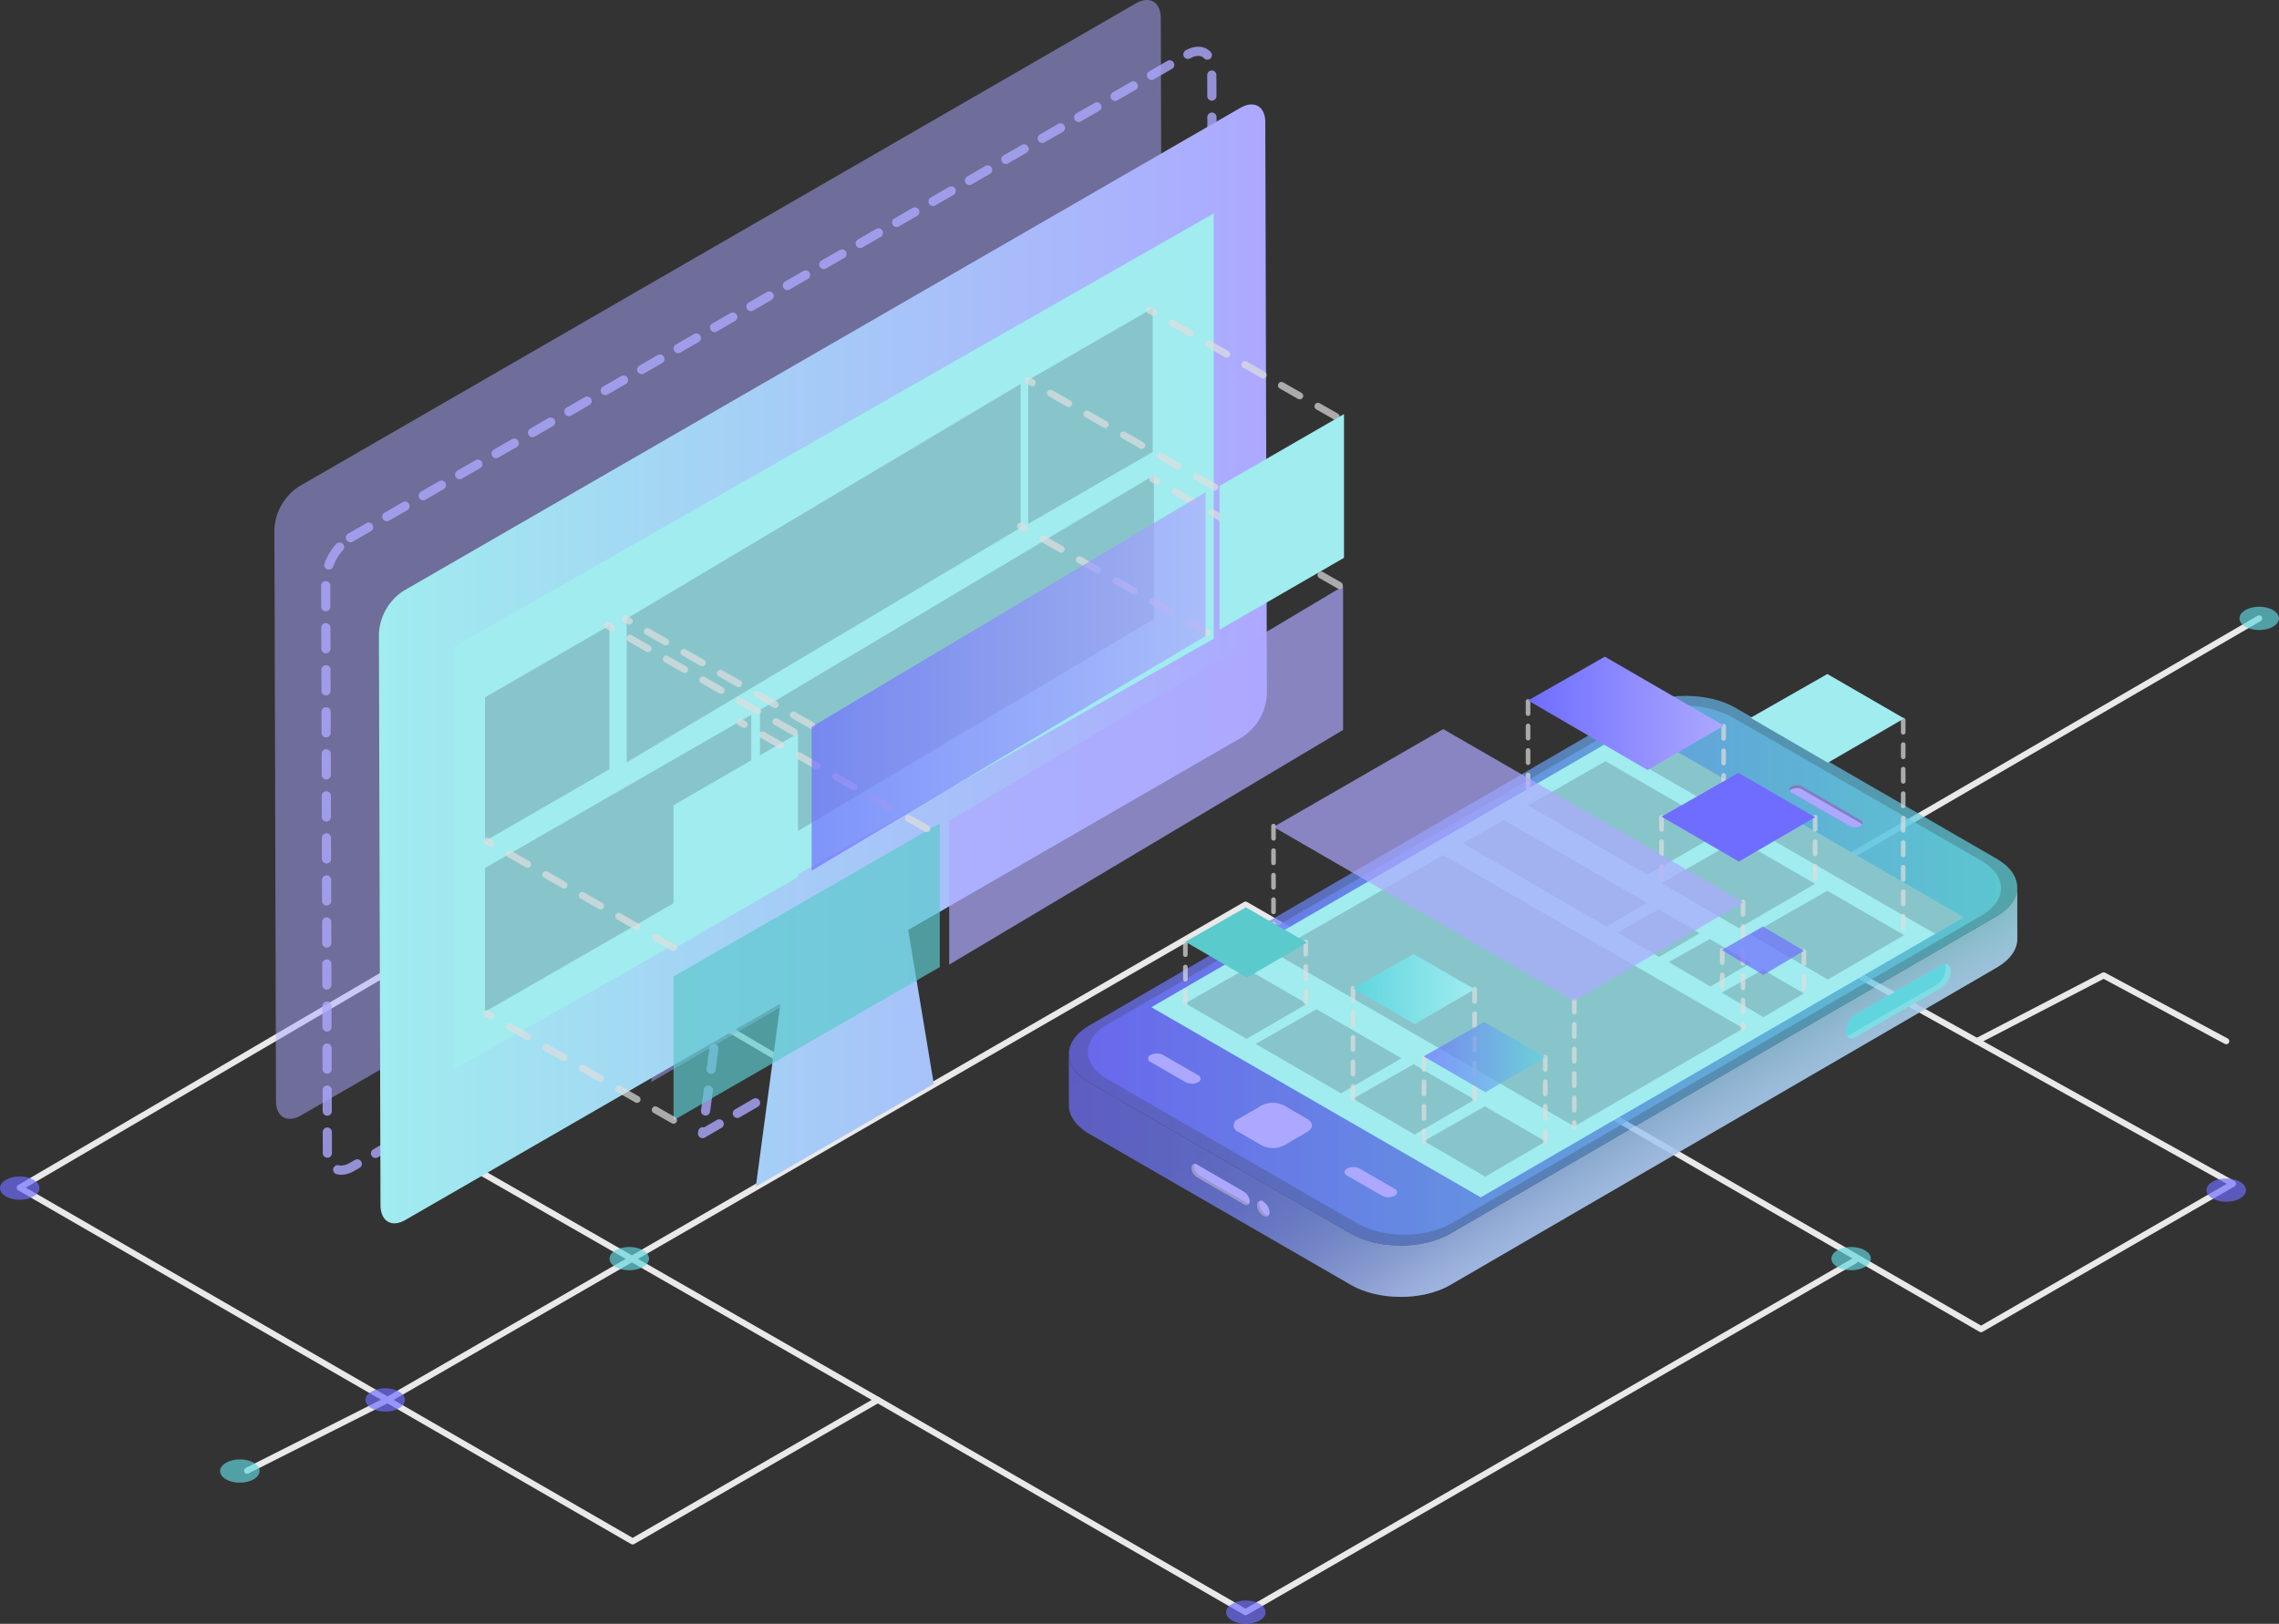<svg xmlns="http://www.w3.org/2000/svg" xmlns:xlink="http://www.w3.org/1999/xlink" viewBox="0 0 371.83 265.01"><rect x="0" y="0" width="371.83" height="265.01" fill="#333333" stroke="none"/><defs><style>.cls-1{isolation:isolate;}.cls-17,.cls-2,.cls-24,.cls-28{fill:none;stroke-linecap:round;stroke-linejoin:round;}.cls-2{stroke:#e9e9e9;}.cls-22,.cls-3{fill:#6f6dff;}.cls-3,.cls-4{opacity:0.67;}.cls-13,.cls-4{fill:#60d5de;}.cls-17,.cls-28,.cls-5{opacity:0.7;}.cls-6{fill:url(#linear-gradient);}.cls-7{fill:url(#linear-gradient-2);}.cls-8{fill:url(#linear-gradient-3);}.cls-9{mix-blend-mode:multiply;fill:url(#linear-gradient-4);}.cls-10{fill:#a0ecef;}.cls-11{fill:#2b2a40;opacity:0.2;}.cls-12{fill:#80dde5;}.cls-14{fill:#817ebf;}.cls-15,.cls-23,.cls-27{fill:#aca8ff;}.cls-16{fill:#9a98cc;}.cls-17,.cls-28{stroke:#dedede;}.cls-17{stroke-width:0.75px;stroke-dasharray:2 2;}.cls-18{fill:url(#linear-gradient-5);}.cls-19{fill:url(#linear-gradient-6);}.cls-20{fill:url(#linear-gradient-7);}.cls-21,.cls-26{fill:#5bcacc;}.cls-23{opacity:0.5;}.cls-24{stroke:#aca8ff;stroke-width:1.5px;stroke-dasharray:3.43;opacity:0.79;}.cls-25{fill:url(#linear-gradient-8);}.cls-26,.cls-27,.cls-29{opacity:0.69;}.cls-28{stroke-width:1.14px;stroke-dasharray:3.43;}.cls-29{fill:url(#linear-gradient-9);}</style><linearGradient id="linear-gradient" x1="174.36" y1="178.26" x2="329.13" y2="178.26" gradientUnits="userSpaceOnUse"><stop offset="0" stop-color="#6f6dff"/><stop offset="1" stop-color="#60d5de"/></linearGradient><linearGradient id="linear-gradient-2" x1="174.39" y1="158.42" x2="329.13" y2="158.42" xlink:href="#linear-gradient"/><linearGradient id="linear-gradient-3" x1="177.48" y1="158.3" x2="326.47" y2="158.3" xlink:href="#linear-gradient"/><linearGradient id="linear-gradient-4" x1="236.23" y1="136.29" x2="270.47" y2="195.59" gradientUnits="userSpaceOnUse"><stop offset="0" stop-color="#fff" stop-opacity="0"/><stop offset="0.38" stop-color="#fefeff" stop-opacity="0.01"/><stop offset="0.52" stop-color="#fbfcfe" stop-opacity="0.04"/><stop offset="0.61" stop-color="#f6f9fd" stop-opacity="0.09"/><stop offset="0.69" stop-color="#eff4fb" stop-opacity="0.16"/><stop offset="0.76" stop-color="#e6edf9" stop-opacity="0.26"/><stop offset="0.82" stop-color="#dbe4f6" stop-opacity="0.37"/><stop offset="0.87" stop-color="#cddbf3" stop-opacity="0.51"/><stop offset="0.92" stop-color="#bdcfef" stop-opacity="0.68"/><stop offset="0.97" stop-color="#acc2eb" stop-opacity="0.85"/><stop offset="1" stop-color="#9eb8e8"/></linearGradient><linearGradient id="linear-gradient-5" x1="249.31" y1="116.42" x2="281.27" y2="116.42" gradientUnits="userSpaceOnUse"><stop offset="0" stop-color="#6f6dff"/><stop offset="1" stop-color="#aca8ff"/></linearGradient><linearGradient id="linear-gradient-6" x1="220.75" y1="161.42" x2="240.59" y2="161.42" gradientUnits="userSpaceOnUse"><stop offset="0" stop-color="#60d5de"/><stop offset="1" stop-color="#a0ecef"/></linearGradient><linearGradient id="linear-gradient-7" x1="232.28" y1="172.51" x2="252.12" y2="172.51" xlink:href="#linear-gradient"/><linearGradient id="linear-gradient-8" x1="1585.17" y1="108.35" x2="1730.05" y2="108.35" gradientTransform="matrix(-1, 0, 0, 1, 1791.87, 0)" gradientUnits="userSpaceOnUse"><stop offset="0" stop-color="#aca8ff"/><stop offset="1" stop-color="#a0ecef"/></linearGradient><linearGradient id="linear-gradient-9" x1="132.43" y1="111.21" x2="196.7" y2="111.21" xlink:href="#linear-gradient-5"/></defs><title>platform-development_1</title><g class="cls-1"><g id="Layer_2" data-name="Layer 2"><g id="Layer_1-2" data-name="Layer 1"><polyline class="cls-2" points="263.22 182.28 323.22 216.92 364.33 193.19 302.31 158.66 263.22 182.28 203.22 147.64 143.22 182.28 83.22 146.94 3.22 193.83 63.22 228.47 143.22 182.28"/><polyline class="cls-2" points="40.32 240.02 63.22 228.47 103.22 251.56 143.22 228.47 62.96 182.43 103.36 159.26"/><polyline class="cls-2" points="322.54 169.92 343.22 159.19 363.22 169.92"/><polyline class="cls-2" points="302.68 205.69 223.22 251.56 203.22 263.11 183.22 251.56 143.22 228.47"/><line class="cls-2" x1="245.84" y1="172.31" x2="368.6" y2="100.92"/><ellipse class="cls-3" cx="203.27" cy="263.11" rx="3.22" ry="1.9"/><ellipse class="cls-3" cx="363.22" cy="194.23" rx="3.22" ry="1.9"/><ellipse class="cls-3" cx="62.85" cy="228.47" rx="3.22" ry="1.9"/><ellipse class="cls-3" cx="3.22" cy="193.9" rx="3.22" ry="1.9"/><ellipse class="cls-4" cx="102.67" cy="205.41" rx="3.22" ry="1.9"/><ellipse class="cls-4" cx="39.13" cy="240.08" rx="3.22" ry="1.9"/><ellipse class="cls-4" cx="302.02" cy="205.41" rx="3.22" ry="1.9"/><ellipse class="cls-4" cx="368.6" cy="100.92" rx="3.22" ry="1.9"/><g id="_Group_" data-name="&lt;Group&gt;"><g id="_Group_2" data-name="&lt;Group&gt;" class="cls-5"><g id="_Group_3" data-name="&lt;Group&gt;" class="cls-1"><path id="_Path_" data-name="&lt;Path&gt;" class="cls-6" d="M325.8,149.51l-89.19,51.83c-4.46,2.59-11.7,2.59-16.18,0l-42.67-24.63c-2.25-1.3-3.38-3-3.37-4.72l0,8.37c0,1.71,1.12,3.42,3.38,4.72l42.66,24.63c4.48,2.59,11.73,2.59,16.18,0l89.2-51.83c2.21-1.29,3.32-3,3.32-4.65l0-8.37C329.12,146.54,328,148.22,325.8,149.51Z"/><g id="_Group_4" data-name="&lt;Group&gt;"><path id="_Path_2" data-name="&lt;Path&gt;" class="cls-7" d="M325.75,140.14c4.48,2.58,4.51,6.78.05,9.37l-89.19,51.83c-4.46,2.59-11.7,2.59-16.18,0l-42.67-24.63c-4.48-2.59-4.5-6.78,0-9.37l89.19-51.83c4.46-2.59,11.7-2.59,16.19,0Z"/></g></g></g><g id="_Group_5" data-name="&lt;Group&gt;" class="cls-5"><path id="_Path_3" data-name="&lt;Path&gt;" class="cls-8" d="M323.25,140.46c4.28,2.47,4.3,6.47.05,8.94l-86.44,50.24c-4.25,2.47-11.17,2.47-15.45,0L180.7,176.13c-4.27-2.47-4.29-6.47,0-8.94L267.1,117a17,17,0,0,1,15.44,0Z"/></g><path id="_Path_4" data-name="&lt;Path&gt;" class="cls-9" d="M325.8,149.51l-89.19,51.83c-4.46,2.59-11.7,2.59-16.18,0l-42.67-24.63c-2.25-1.3-3.38-3-3.37-4.72l0,8.37c0,1.71,1.12,3.42,3.38,4.72l42.66,24.63c4.48,2.59,11.73,2.59,16.18,0l89.2-51.83c2.21-1.29,3.32-3,3.32-4.65l0-8.37C329.12,146.54,328,148.22,325.8,149.51Z"/><g id="_Group_6" data-name="&lt;Group&gt;"><polygon id="_Path_5" data-name="&lt;Path&gt;" class="cls-10" points="320.4 149.7 241.59 195.41 187.85 164.38 266.66 118.67 320.4 149.7"/><g id="_Group_7" data-name="&lt;Group&gt;"><polygon id="_Path_6" data-name="&lt;Path&gt;" class="cls-11" points="320.4 149.7 315.74 152.4 261.98 121.39 266.66 118.67 320.4 149.7"/></g></g><g id="_Group_8" data-name="&lt;Group&gt;"><g id="_Group_9" data-name="&lt;Group&gt;"><path id="_Path_7" data-name="&lt;Path&gt;" class="cls-12" d="M318.3,158.48a3.5,3.5,0,0,1-1.6,2.76l-13.9,8c-.65.37-1.21.26-1.47-.24a1.48,1.48,0,0,1-.14-.67,3.52,3.52,0,0,1,1.6-2.77l13.9-8a1.42,1.42,0,0,1,.63-.21C317.89,157.3,318.3,157.72,318.3,158.48Z"/></g><g id="_Group_10" data-name="&lt;Group&gt;"><path id="_Path_8" data-name="&lt;Path&gt;" class="cls-13" d="M317.47,158a3.53,3.53,0,0,1-1.6,2.77l-13.9,8a1.46,1.46,0,0,1-.64.21,1.48,1.48,0,0,1-.14-.67,3.52,3.52,0,0,1,1.6-2.77l13.9-8a1.42,1.42,0,0,1,.63-.21A1.52,1.52,0,0,1,317.47,158Z"/></g></g><g id="_Group_11" data-name="&lt;Group&gt;"><g id="_Group_12" data-name="&lt;Group&gt;"><path id="_Path_9" data-name="&lt;Path&gt;" class="cls-14" d="M303.81,134.58a.77.77,0,0,1-.28.25,1.91,1.91,0,0,1-1.74,0l-9.52-5.49a.79.79,0,0,1-.28-.26c-.16-.25-.07-.54.28-.75a2,2,0,0,1,1.73,0l9.52,5.5C303.87,134,304,134.33,303.81,134.58Z"/></g><g id="_Group_13" data-name="&lt;Group&gt;"><path id="_Path_10" data-name="&lt;Path&gt;" class="cls-15" d="M303.81,134.58a.77.77,0,0,1-.28.25,1.91,1.91,0,0,1-1.74,0l-9.52-5.49a.79.79,0,0,1-.28-.26.77.77,0,0,1,.28-.25,1.89,1.89,0,0,1,1.73,0l9.52,5.49A.94.94,0,0,1,303.81,134.58Z"/></g></g><g id="_Group_14" data-name="&lt;Group&gt;"><g id="_Group_15" data-name="&lt;Group&gt;"><path id="_Path_11" data-name="&lt;Path&gt;" class="cls-15" d="M213.3,182.62c1,.58,1,1.52,0,2.1l-3.8,2.21a4,4,0,0,1-3.63,0l-3.83-2.21a1.11,1.11,0,0,1,0-2.1l3.8-2.21a4,4,0,0,1,3.63,0Z"/><g id="_Group_16" data-name="&lt;Group&gt;"><path id="_Path_12" data-name="&lt;Path&gt;" class="cls-15" d="M212.21,182.82a.9.9,0,0,1,0,1.7l-3.07,1.78a3.23,3.23,0,0,1-2.92,0l-3.09-1.78a.9.9,0,0,1,0-1.7l3.07-1.78a3.23,3.23,0,0,1,2.92,0Z"/></g></g><g id="_Group_17" data-name="&lt;Group&gt;"><path id="_Path_13" data-name="&lt;Path&gt;" class="cls-15" d="M227.51,194a.61.61,0,0,1,0,1.16,2.22,2.22,0,0,1-2,0l-5.71-3.29c-.56-.33-.56-.85,0-1.17a2.22,2.22,0,0,1,2,0Z"/></g><g id="_Group_18" data-name="&lt;Group&gt;"><path id="_Path_14" data-name="&lt;Path&gt;" class="cls-15" d="M195.46,175.46a.62.62,0,0,1,0,1.17,2.22,2.22,0,0,1-2,0l-5.71-3.3a.61.61,0,0,1,0-1.16,2.22,2.22,0,0,1,2,0Z"/></g></g><g id="_Group_19" data-name="&lt;Group&gt;"><g id="_Group_20" data-name="&lt;Group&gt;"><path id="_Path_15" data-name="&lt;Path&gt;" class="cls-16" d="M194.39,190.59a1.92,1.92,0,0,0,.88,1.53l7.71,4.45c.36.21.67.14.82-.13a.84.84,0,0,0,.08-.37,2,2,0,0,0-.89-1.54l-7.71-4.46a.78.78,0,0,0-.35-.11C194.61,189.93,194.39,190.16,194.39,190.59Z"/></g><g id="_Group_21" data-name="&lt;Group&gt;"><path id="_Path_16" data-name="&lt;Path&gt;" class="cls-15" d="M194.85,190.34a2,2,0,0,0,.88,1.53l7.71,4.45a1,1,0,0,0,.36.12.84.84,0,0,0,.08-.37,2,2,0,0,0-.89-1.54l-7.71-4.46a.78.78,0,0,0-.35-.11A.82.82,0,0,0,194.85,190.34Z"/></g></g><g id="_Group_22" data-name="&lt;Group&gt;"><g id="_Group_23" data-name="&lt;Group&gt;"><path id="_Path_17" data-name="&lt;Path&gt;" class="cls-16" d="M207.11,197.85a.89.89,0,0,1-.13.49c-.17.26-.5.31-.88.09a2.18,2.18,0,0,1-1-1.74c0-.43.2-.68.5-.71a.85.85,0,0,1,.5.14A2.21,2.21,0,0,1,207.11,197.85Z"/></g><g id="_Group_24" data-name="&lt;Group&gt;"><path id="_Path_18" data-name="&lt;Path&gt;" class="cls-15" d="M207.11,197.85a.89.89,0,0,1-.13.49.87.87,0,0,1-.5-.14,2.23,2.23,0,0,1-1-1.74.35.35,0,1,1,.62-.34A2.21,2.21,0,0,1,207.11,197.85Z"/></g></g><polygon id="_Path_19" data-name="&lt;Path&gt;" class="cls-11" points="228.65 172.71 218.79 178.44 204.87 170.37 214.8 164.71 228.65 172.71"/><polygon id="_Path_20" data-name="&lt;Path&gt;" class="cls-11" points="281.39 135.47 268.82 142.76 249.31 131.46 261.94 124.23 281.39 135.47"/><polygon id="_Path_21" data-name="&lt;Path&gt;" class="cls-11" points="213.24 163.82 203.38 169.55 193.39 163.74 203.31 158.08 213.24 163.82"/><polygon id="_Path_22" data-name="&lt;Path&gt;" class="cls-11" points="252.18 186.29 242.32 192.03 232.33 186.22 242.25 180.56 252.18 186.29"/><polygon id="_Path_23" data-name="&lt;Path&gt;" class="cls-11" points="310.67 152.62 298.22 159.86 285.61 152.53 298.14 145.38 310.67 152.62"/><polygon id="_Path_24" data-name="&lt;Path&gt;" class="cls-11" points="296.15 144.24 283.7 151.47 271.09 144.15 283.62 137 296.15 144.24"/><polygon id="_Path_25" data-name="&lt;Path&gt;" class="cls-11" points="268.73 147.35 262.13 151.22 238.66 137.62 245.36 133.85 268.73 147.35"/><polygon id="_Path_26" data-name="&lt;Path&gt;" class="cls-11" points="284.44 167.83 256.84 183.83 207.78 155.44 235.47 139.56 284.44 167.83"/><polygon id="_Path_27" data-name="&lt;Path&gt;" class="cls-11" points="294.32 162.13 287.72 166 280.91 162.01 287.62 158.25 294.32 162.13"/><polygon id="_Path_28" data-name="&lt;Path&gt;" class="cls-11" points="285.67 157.13 279.06 161 272.25 157.01 278.96 153.25 285.67 157.13"/><polygon id="_Path_29" data-name="&lt;Path&gt;" class="cls-11" points="277.31 152.3 270.7 156.17 263.89 152.19 270.6 148.42 277.31 152.3"/><polygon id="_Path_30" data-name="&lt;Path&gt;" class="cls-11" points="240.59 179.46 230.8 185.16 220.75 179.31 230.62 173.69 240.59 179.46"/></g><line class="cls-17" x1="252.12" y1="172.54" x2="252.12" y2="186.32"/><line class="cls-17" x1="256.85" y1="163.19" x2="256.85" y2="183.93"/><line class="cls-17" x1="284.38" y1="147.21" x2="284.38" y2="167.96"/><line class="cls-17" x1="294.32" y1="155.28" x2="294.32" y2="162.12"/><line class="cls-17" x1="280.99" y1="155.12" x2="280.99" y2="161.96"/><line class="cls-17" x1="296.15" y1="133.37" x2="296.15" y2="144.33"/><line class="cls-17" x1="310.52" y1="117.52" x2="310.52" y2="152.93"/><line class="cls-17" x1="281.22" y1="118.53" x2="281.22" y2="134.57"/><line class="cls-17" x1="249.31" y1="114.47" x2="249.31" y2="130.51"/><line class="cls-17" x1="271.09" y1="133.37" x2="271.09" y2="144.33"/><line class="cls-17" x1="207.78" y1="134.82" x2="207.78" y2="155.56"/><line class="cls-17" x1="232.33" y1="172.54" x2="232.33" y2="186.32"/><line class="cls-17" x1="220.75" y1="161.3" x2="220.75" y2="179.29"/><line class="cls-17" x1="213.04" y1="153.73" x2="213.04" y2="163.58"/><line class="cls-17" x1="193.4" y1="153.81" x2="193.4" y2="163.65"/><line class="cls-17" x1="240.59" y1="161.44" x2="240.59" y2="179.43"/><g id="_Group_25" data-name="&lt;Group&gt;"><g id="_Group_26" data-name="&lt;Group&gt;"><g id="_Group_27" data-name="&lt;Group&gt;"><polygon id="_Path_31" data-name="&lt;Path&gt;" class="cls-10" points="310.67 117.25 298.22 124.48 285.61 117.15 298.14 110 310.67 117.25"/></g></g></g><g id="_Group_28" data-name="&lt;Group&gt;"><g id="_Group_29" data-name="&lt;Group&gt;"><g id="_Group_30" data-name="&lt;Group&gt;"><polygon id="_Path_32" data-name="&lt;Path&gt;" class="cls-18" points="281.27 118.43 268.82 125.67 249.31 114.32 261.84 107.17 281.27 118.43"/></g></g></g><g id="_Group_31" data-name="&lt;Group&gt;"><g id="_Group_32" data-name="&lt;Group&gt;"><g id="_Group_33" data-name="&lt;Group&gt;"><polygon id="_Path_33" data-name="&lt;Path&gt;" class="cls-19" points="240.59 161.45 230.8 167.15 220.75 161.31 230.62 155.69 240.59 161.45"/></g></g></g><g id="_Group_34" data-name="&lt;Group&gt;"><g id="_Group_35" data-name="&lt;Group&gt;" class="cls-5"><g id="_Group_36" data-name="&lt;Group&gt;"><polygon id="_Path_34" data-name="&lt;Path&gt;" class="cls-20" points="252.13 172.55 242.34 178.25 232.28 172.4 242.15 166.78 252.13 172.55"/></g></g></g><g id="_Group_37" data-name="&lt;Group&gt;"><g id="_Group_38" data-name="&lt;Group&gt;"><g id="_Group_39" data-name="&lt;Group&gt;"><polygon id="_Path_35" data-name="&lt;Path&gt;" class="cls-21" points="213.24 153.84 203.45 159.54 193.4 153.69 203.27 148.08 213.24 153.84"/></g></g></g><g id="_Group_40" data-name="&lt;Group&gt;"><g id="_Group_41" data-name="&lt;Group&gt;" class="cls-5"><g id="_Group_42" data-name="&lt;Group&gt;"><polygon id="_Path_36" data-name="&lt;Path&gt;" class="cls-15" points="284.44 147.26 256.82 163.32 207.78 134.96 235.47 118.99 284.44 147.26"/></g></g></g><g id="_Group_43" data-name="&lt;Group&gt;"><g id="_Group_44" data-name="&lt;Group&gt;"><g id="_Group_45" data-name="&lt;Group&gt;"><polygon id="_Path_37" data-name="&lt;Path&gt;" class="cls-22" points="296.15 133.37 283.7 140.61 271.09 133.28 283.62 126.13 296.15 133.37"/></g></g></g><g id="_Group_46" data-name="&lt;Group&gt;"><g id="_Group_47" data-name="&lt;Group&gt;" class="cls-5"><g id="_Group_48" data-name="&lt;Group&gt;"><g id="_Group_49" data-name="&lt;Group&gt;"><polygon id="_Path_38" data-name="&lt;Path&gt;" class="cls-22" points="294.32 155.18 287.7 159.11 280.91 155.05 287.62 151.21 294.32 155.18"/></g></g></g></g><path class="cls-23" d="M48.8,79.38,185.33.55c2.23-1.28,4-.24,4.06,2.31l.26,93.38a8.88,8.88,0,0,1-4,7L131.11,134.7l4.16,25.12-14.51,8.38-14.51,8.38,4-29.84L49.09,182.05c-2.22,1.28-4.05.24-4.06-2.31l-.26-93.38A8.88,8.88,0,0,1,48.8,79.38Z"/><path class="cls-24" d="M57.17,87.75,193.71,8.93c2.22-1.29,4-.25,4,2.31l.27,93.38a9,9,0,0,1-4,7l-54.52,31.47,4.17,25.13-14.52,8.38L114.62,185l4-29.85L57.47,190.42c-2.23,1.29-4,.25-4.06-2.31l-.27-93.38A9,9,0,0,1,57.17,87.75Z"/><path class="cls-25" d="M65.85,96.42,202.38,17.6c2.22-1.29,4.05-.25,4.06,2.31l.26,93.38a8.89,8.89,0,0,1-4,7l-54.52,31.48,4.17,25.12-14.51,8.38-14.52,8.38,4-29.85L66.14,199.1c-2.23,1.28-4,.24-4.06-2.32l-.26-93.38A8.91,8.91,0,0,1,65.85,96.42Z"/><polygon class="cls-10" points="73.93 105.63 73.93 174.6 198.03 104.24 198.03 34.83 73.93 105.63"/><polygon class="cls-11" points="79.13 113.81 79.13 137.27 99.44 125.54 99.44 102.08 79.13 113.81"/><polygon class="cls-11" points="167.76 62.03 167.76 85.49 188.07 73.76 188.07 50.3 167.76 62.03"/><polygon class="cls-11" points="102.25 100.95 102.25 124.41 166.52 86.11 166.52 62.66 102.25 100.95"/><polygon class="cls-11" points="79.13 141.66 79.13 165.12 122.57 140.12 122.57 116.66 79.13 141.66"/><polygon class="cls-11" points="124 115.85 124 139.31 188.27 101.02 188.27 77.56 124 115.85"/><polygon class="cls-10" points="109.89 131.41 109.89 154.86 130.21 143.13 130.21 119.67 109.89 131.41"/><polygon class="cls-26" points="109.89 159.37 109.89 182.83 153.33 157.83 153.33 134.37 109.89 159.37"/><polygon class="cls-27" points="154.86 133.97 154.86 157.43 219.13 119.13 219.13 95.67 154.86 133.97"/><line class="cls-28" x1="109.89" y1="182.83" x2="79.45" y2="165.43"/><line class="cls-28" x1="151.2" y1="135.25" x2="120.76" y2="117.85"/><line class="cls-28" x1="129.56" y1="119.48" x2="99.13" y2="102.08"/><line class="cls-28" x1="109.89" y1="154.66" x2="79.45" y2="137.26"/><line class="cls-28" x1="132.43" y1="118.39" x2="101.99" y2="100.99"/><line class="cls-28" x1="196.95" y1="103.26" x2="166.52" y2="85.86"/><line class="cls-28" x1="198.19" y1="79.5" x2="167.76" y2="62.1"/><line class="cls-28" x1="218.01" y1="68.01" x2="187.57" y2="50.61"/><line class="cls-28" x1="218.51" y1="95.54" x2="188.07" y2="78.14"/><polygon class="cls-29" points="132.43 118.63 132.43 142.09 196.69 103.8 196.69 80.34 132.43 118.63"/><polygon class="cls-10" points="198.97 79.31 198.97 102.77 219.28 91.04 219.28 67.58 198.97 79.31"/></g></g></g></svg>